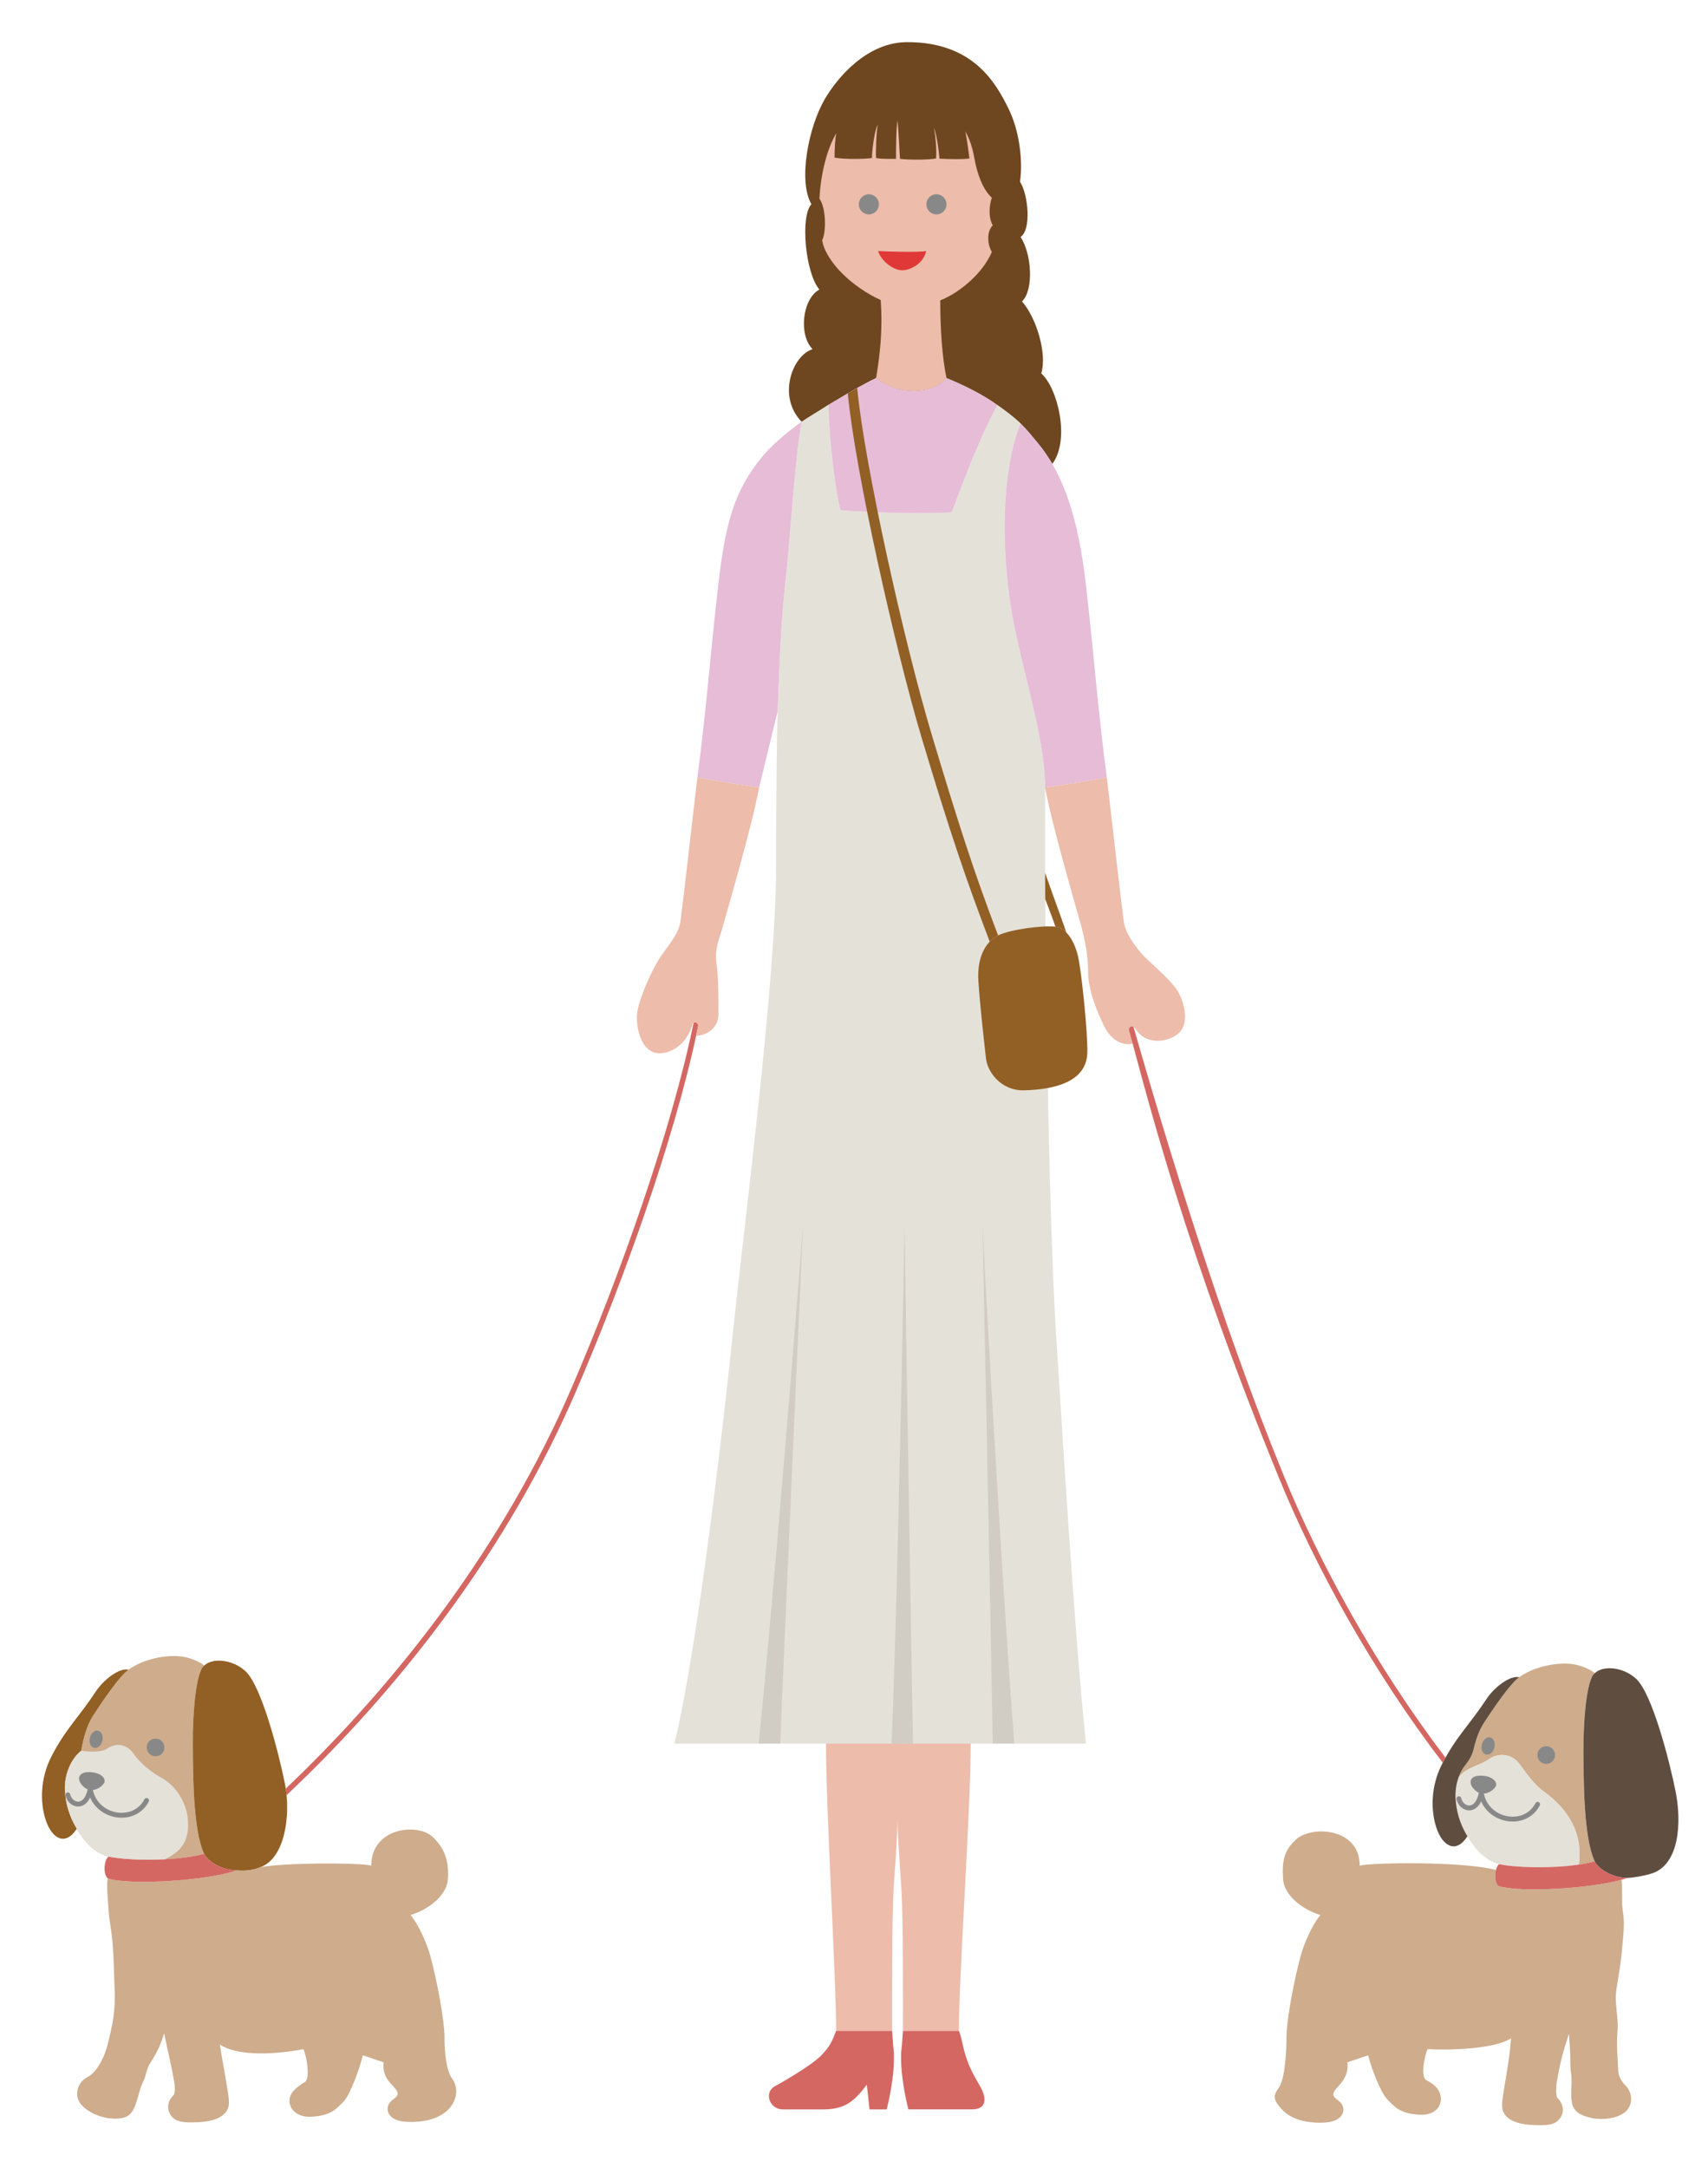 <?xml version="1.0" encoding="utf-8"?>
<!-- Generator: Adobe Illustrator 16.0.0, SVG Export Plug-In . SVG Version: 6.00 Build 0)  -->
<!DOCTYPE svg PUBLIC "-//W3C//DTD SVG 1.1//EN" "http://www.w3.org/Graphics/SVG/1.1/DTD/svg11.dtd">
<svg version="1.1" id="レイヤー_1" xmlns="http://www.w3.org/2000/svg" xmlns:xlink="http://www.w3.org/1999/xlink" x="0px"
	 y="0px" width="134px" height="170px" viewBox="0 0 134 170" enable-background="new 0 0 134 170" xml:space="preserve">
<g>
	<path fill="#6E4720" d="M65.021,31.737c-0.815,0.526-1.511,0.925-2.125,1.341c-1.925-1.953-0.755-5.189,0.853-5.697
		c-1.112-1.112-0.804-3.958,0.536-4.673c-1.132-1.339-1.498-5.812-0.625-6.69c-1.062-1.841-0.229-6.051,1.042-8.234
		c0.99-1.702,3.314-4.46,6.431-4.478c5.211-0.03,6.993,3.206,7.979,5.192c0.854,1.719,1.151,4.029,0.913,5.756
		c0.655,1.012,0.902,3.79,0.039,4.326c0.863,1.28,1.071,4.136,0.119,5.059c1.111,1.271,1.985,4.06,1.509,5.647
		c1.271,1.111,2.295,5.19,0.865,7.096c-0.34-0.586-0.717-1.128-1.133-1.631c-0.452-0.546-0.896-1.095-1.36-1.541
		c-0.589-0.569-1.202-1.004-1.816-1.444c-1.196-0.858-2.63-1.554-3.987-2.115c-0.991,1.275-3.827,1.417-5.525,0
		c-0.441,0.206-0.954,0.48-1.48,0.775c-0.245,0.138-0.492,0.28-0.738,0.422C65.988,31.157,65.471,31.467,65.021,31.737z"/>
	<path fill="#EDBCAA" d="M77.814,19.757c-0.371-0.622-0.401-1.634,0.075-2.081c-0.357-0.625-0.287-1.568-0.075-2.169
		c-0.758-0.689-1.176-1.984-1.384-3.175c-0.158-0.905-0.432-1.533-0.694-2.048c0.08,0.382,0.237,1.465,0.322,2.141
		c-0.477,0.08-1.593,0.06-2.352,0.015c-0.04-0.556-0.233-1.997-0.432-2.394c0.118,0.555,0.223,1.754,0.163,2.379
		c-0.556,0.119-2.188,0.119-2.828,0.03c-0.039-0.437-0.114-2.29-0.193-3.004c-0.119,0.556-0.119,2.45-0.119,3.005
		c-0.438,0-1.167,0.018-1.563-0.062c-0.039-0.397,0.016-2.149,0.135-2.625c-0.278,0.476-0.462,2.11-0.462,2.625
		c-0.714,0.09-2.099,0.099-2.933-0.029c0-0.537,0.03-1.447,0.14-1.922c-0.78,1.309-1.231,3.322-1.329,5.135
		c0.548,0.745,0.531,2.702,0.214,3.258c0.283,1.699,2.4,3.701,4.593,4.692c0.18,2.412-0.077,4.424-0.359,6.124
		c1.698,1.417,4.534,1.275,5.525,0c-0.351-1.658-0.491-3.92-0.491-6.094C75.396,22.903,77.142,21.355,77.814,19.757z"/>
	<path fill="#E4E1D9" d="M62.895,33.078c-0.504,2.491-0.938,9.603-1.256,12.383c-0.312,2.723-0.452,5.36-0.63,10.302
		c-0.072,1.991-0.123,7.868-0.123,12.134c0,8.924-2.419,27.39-3.366,36.423c-1.033,9.844-2.916,25.477-4.614,32.418H85.2
		c-0.925-8.838-1.89-25.027-2.354-32.26C82.348,96.729,82.056,79.085,82,70.5c-0.005-0.759-0.009-1.449-0.01-2.054
		c0-0.192,0-0.375,0-0.549c0,0,0-3.759,0-6.142c0-4.158-2.002-9.676-2.717-14.359c-0.603-3.952-0.838-10.017,0.789-14.186
		c-0.589-0.569-1.202-1.004-1.816-1.444c-1.745,3.294-2.843,6.538-3.577,8.405c-1.906,0.159-7.146,0-8.733-0.159
		c-0.482-1.786-0.975-6.706-0.916-8.276C64.205,32.263,63.51,32.662,62.895,33.078z"/>
	<path fill="#E6BCD7" d="M78.246,31.767c-1.745,3.294-2.843,6.538-3.577,8.405c-1.906,0.159-7.146,0-8.733-0.159
		c-0.482-1.786-0.975-6.706-0.916-8.276c0.45-0.27,0.967-0.58,1.494-0.887c0.246-0.143,0.494-0.285,0.738-0.422
		c0.527-0.295,1.039-0.57,1.48-0.775c1.698,1.417,4.534,1.275,5.525,0C75.616,30.213,77.05,30.908,78.246,31.767z"/>
	<path fill="#E6BCD7" d="M81.99,61.755c0-4.158-2.002-9.676-2.717-14.359c-0.603-3.952-0.838-10.017,0.789-14.186
		c0.464,0.445,0.908,0.995,1.36,1.541c0.416,0.503,0.793,1.045,1.133,1.631c1.387,2.385,2.185,5.487,2.65,9.56
		c0.6,5.226,0.921,9.648,1.628,15.03C86.834,60.973,84.114,61.473,81.99,61.755z"/>
	<path fill="#E6BCD7" d="M61.009,55.763l-1.451,5.992c-2.123-0.283-4.844-0.783-4.844-0.783c0.708-5.382,1.029-9.804,1.628-15.03
		c0.58-5.074,1.293-7.486,3.475-10.147c0.681-0.83,1.895-1.885,3.078-2.718c-0.504,2.491-0.938,9.603-1.256,12.383
		C61.327,48.184,61.188,50.821,61.009,55.763z"/>
	<g>
		<path fill="#925F25" d="M81.99,68.446c0.618,1.771,1.349,3.714,1.667,4.682c-0.243-0.245-0.527-0.413-0.855-0.455
			C82.521,71.851,82.257,71.165,82,70.5C81.995,69.741,81.991,69.051,81.99,68.446z"/>
		<path fill="#925F25" d="M83.657,73.127c-0.243-0.245-0.527-0.413-0.855-0.455c-0.945-0.117-3.542,0.209-4.496,0.686
			c-0.237,0.119-0.459,0.281-0.657,0.489c-0.599,0.624-0.979,1.652-0.89,3.083c0.118,1.905,0.476,5.001,0.595,6.074
			c0.119,1.071,1.188,2.542,2.978,2.501c2.471-0.061,4.912-0.686,4.972-2.948c0.044-1.667-0.476-6.431-0.715-7.502
			C84.432,74.352,84.122,73.598,83.657,73.127z"/>
		<path fill="#925F25" d="M77.648,73.848c0.198-0.208,0.42-0.37,0.657-0.489c-1.904-5.002-3.073-8.634-5.217-15.779
			c-2.144-7.146-5.3-21.317-5.836-27.152c-0.245,0.138-0.492,0.28-0.738,0.422c0.536,5.835,3.692,20.006,5.835,27.152
			C74.494,65.146,75.743,68.846,77.648,73.848z"/>
	</g>
	<path fill="#CEAC8C" d="M125.117,131.215c-0.242-0.242-1.113-0.686-2.039-0.742c-1.297-0.078-2.912,0.334-3.885,1.061
		c-0.665,0.432-2.087,2.518-2.793,3.611c-0.372,0.58-0.619,1.311-0.785,2.02c-0.136,0.523-0.313,0.82-0.673,1.279
		c-0.22,0.281-0.391,0.607-0.514,0.953c0.62-0.83,1.646-0.906,2.392-1.441c0.726-0.521,1.799-0.436,2.396,0.387
		c0.715,0.982,1.197,1.643,1.891,2.145c1.979,1.428,3.1,3.359,2.758,5.74c0.45-0.066,0.874-0.15,1.252-0.252
		c-0.908-1.873-0.875-6.779-0.89-8.66C124.209,135.053,124.469,131.678,125.117,131.215z"/>
	<path fill="#CEAC8C" d="M8.504,145.598c1.615,0.338,5.324,0.377,7.512-0.217c-0.908-1.873-0.875-6.779-0.89-8.66
		c-0.018-2.264,0.241-5.637,0.89-6.102c-0.242-0.242-1.113-0.686-2.04-0.74c-1.296-0.078-2.912,0.332-3.886,1.061
		c-0.665,0.43-2.085,2.518-2.791,3.611c-0.502,0.781-0.778,1.836-0.926,2.744c-0.872,0.688-1.336,1.967-1.28,3.098
		c0.049,0.992,0.297,1.965,0.93,3.023C6.632,144.453,7.401,145.291,8.504,145.598z"/>
	<g>
		<g>
			<g>
				<circle fill="#888888" cx="68.166" cy="16.024" r="0.789"/>
				<circle fill="#888888" cx="73.468" cy="16.024" r="0.789"/>
			</g>
		</g>
		<path fill="#D46762" d="M65.597,159.26h4.394c0.141,2.268,0.141,1.107,0.141,2.268c0,1.158-0.282,2.762-0.567,3.895h-1.347
			l-0.212-1.939c-0.957,1.275-1.701,1.939-3.4,1.939c-1.7,0-2.125,0-3.187,0c-1.063,0-1.497-1.334-0.637-1.807
			c0.769-0.424,2.868-1.646,3.612-2.389C65.136,160.482,65.316,160.004,65.597,159.26z"/>
		<path fill="#D46762" d="M71.263,165.422c1.701,0,3.931,0,4.993,0s1.239-0.744,0.638-1.807c-0.433-0.764-0.818-1.387-1.133-2.389
			c-0.285-0.904-0.248-1.223-0.53-1.967H70.84c-0.143,2.268-0.143,1.107-0.143,2.268C70.697,162.686,70.979,164.289,71.263,165.422z
			"/>
		<path fill="#EDBCAA" d="M65.597,159.26c0-4.287-0.794-17.189-0.794-22.523h5.713c0,6.236-0.201,8.227-0.402,11.299
			c-0.148,2.262-0.122,9.043-0.122,11.225H65.597z"/>
		<path fill="#EDBCAA" d="M75.23,159.26c0-4.447,0.925-17.148,0.925-22.523h-5.841c0,6.236,0.199,8.227,0.401,11.299
			c0.149,2.262,0.124,9.043,0.124,11.225H75.23z"/>
		<path fill="#E03837" d="M72.657,19.688c-0.637,0.119-3.058,0.039-3.771,0c0.276,0.833,1.231,1.509,1.905,1.509
			C71.466,21.197,72.497,20.6,72.657,19.688z"/>
		<g>
			<path fill="#D1CDC5" d="M79.579,136.738h-1.695c-0.121-7.943-0.804-40.57-0.804-40.57
				C77.481,103.949,78.816,127.215,79.579,136.738z"/>
			<path fill="#D1CDC5" d="M63,96.111c0,0-1.476,32.699-1.789,40.627H59.52C60.51,127.209,62.408,103.904,63,96.111z"/>
			<path fill="#D1CDC5" d="M71.634,136.738h-1.687c0.412-9.557,0.894-32.938,1.013-40.757
				C70.96,95.981,71.466,128.795,71.634,136.738z"/>
		</g>
	</g>
	<path fill="#EDBCAA" d="M88.86,81.844c-0.626,0.184-1.639-0.161-2.215-1.332c-0.568-1.154-1.279-2.84-1.279-4.316
		c0-1.296-0.238-2.471-0.596-3.781c-0.35-1.284-2.203-7.562-2.78-10.659c2.124-0.283,4.844-0.783,4.844-0.783
		c0.468,3.91,1.062,9.299,1.331,11.293c0.116,0.882,0.788,1.793,1.384,2.507c0.462,0.555,2.322,2.054,2.848,2.955
		c0.511,0.873,0.846,2.289,0.277,3.076c-0.6,0.83-2.652,1.367-3.575-0.106c-0.056-0.085-0.114-0.14-0.172-0.171
		c-0.207-0.109-0.399,0.08-0.357,0.267C88.655,81.094,88.752,81.445,88.86,81.844z"/>
	<g>
		<g>
			<path fill="none" d="M114.271,141.098c0-0.002,0-0.002,0-0.002l0,0V141.098z"/>
		</g>
		<path fill="#5F4D40" d="M125.117,145.975c0.224,0.5,1.224,1.262,2.56,1.299c0.457-0.021,1.279-0.158,1.867-0.338
			c2.222-0.674,2.398-4.023,1.915-6.441c-0.484-2.418-1.826-7.641-3.084-8.826c-1.014-0.955-2.608-1.084-3.258-0.453
			c-0.648,0.463-0.908,3.838-0.89,6.1C124.242,139.195,124.209,144.102,125.117,145.975z"/>
		<path fill="#E4E1D9" d="M123.865,146.227c0.342-2.381-0.778-4.312-2.758-5.74c-0.693-0.502-1.176-1.162-1.891-2.145
			c-0.598-0.822-1.671-0.908-2.396-0.387c-0.745,0.535-1.771,0.611-2.392,1.441c-0.182,0.512-0.259,1.068-0.233,1.59
			c0.049,0.994,0.297,1.967,0.93,3.023c0.608,1.037,1.379,1.875,2.48,2.182C118.941,146.473,121.71,146.545,123.865,146.227z"/>
		<path fill="#CEAC8C" d="M117.552,147.902c-0.263-0.234-0.298-0.82-0.187-1.256c-2.62-0.695-9.843-0.58-10.688-0.338
			c-0.005-2.98-3.79-3.184-5.02-2.031c-0.888,0.83-1.093,1.598-0.994,3.082c0.099,1.459,1.843,2.516,2.93,2.818
			c-0.63,0.766-1.259,2.156-1.545,3.189c-0.519,1.879-1.115,5.094-1.115,6.303s-0.121,3.387-0.604,4.051
			c-0.484,0.664-0.422,0.98,0.242,1.707c0.665,0.727,1.875,1.117,3.386,1.027c1.529-0.092,1.702-1.131,1.149-1.633
			c-0.287-0.26-0.727-0.424-0.363-0.906c0.363-0.484,1.088-0.982,0.968-2.191c0.604-0.18,1.209-0.422,1.632-0.543
			c0.181,0.848,0.968,2.932,1.512,3.477c0.544,0.543,0.995,1.123,2.565,1.182c1.571,0.062,1.948-1.229,1.359-2.025
			c-0.259-0.352-0.588-0.516-0.89-0.691c-0.444-0.262-0.149-1.869,0.108-2.426c1.667,0.102,5.28-0.004,6.55-0.852
			c-0.079,1.389-0.443,3.25-0.625,4.459c-0.058,0.385-0.143,0.93,0.001,1.273c0.412,0.971,1.841,1.074,2.796,1.086
			c0.5,0.004,1.141-0.012,1.496-0.346c0.603-0.566,0.453-1.332-0.016-1.777c-0.171-0.16-0.102-1.049-0.074-1.211
			c0.297-1.705,0.473-2.332,0.967-3.842c0.04,0.695,0.079,1.111,0.097,1.582c0.017,0.469-0.015,1.021,0.066,1.5
			c0.083,0.512,0.021,1.014,0.016,1.523c-0.009,1.127,0.143,1.689,1.623,2.01c0.798,0.174,2.211,0.049,2.78-0.646
			c0.421-0.51,0.391-1.373-0.123-1.875c-0.335-0.326-0.577-0.795-0.593-1.15c-0.049-1.133-0.153-1.971-0.055-3.201
			c0.084-1.041-0.252-2.098-0.095-3.188c0.194-1.338,0.353-1.992,0.472-3.441c0.092-1.117,0.198-1.775,0.02-2.865
			c-0.087-0.537,0-1.629-0.082-2.32C124.625,148.131,119.155,148.426,117.552,147.902z"/>
		<path fill="#D46762" d="M117.552,147.902c-0.263-0.234-0.298-0.82-0.187-1.256c0.053-0.199,0.134-0.367,0.24-0.455
			c1.336,0.281,4.104,0.354,6.26,0.035c0.45-0.066,0.874-0.15,1.252-0.252c0.224,0.5,1.224,1.262,2.56,1.299
			c-0.141,0.049-0.293,0.098-0.459,0.143C124.625,148.131,119.155,148.426,117.552,147.902z"/>
		<path fill="#5F4D40" d="M119.193,131.533c-0.769-0.17-2.009,0.852-2.568,1.703c-1.354,2.059-2.392,2.957-3.501,5.127
			c-0.857,1.678-0.902,3.564-0.431,4.979c0.475,1.422,1.521,2.076,2.432,0.668c-0.633-1.057-0.881-2.029-0.93-3.023
			c-0.025-0.521,0.052-1.078,0.233-1.59c0.123-0.346,0.294-0.672,0.514-0.953c0.359-0.459,0.537-0.756,0.673-1.279
			c0.166-0.709,0.413-1.439,0.785-2.02C117.106,134.051,118.528,131.965,119.193,131.533z"/>
		<g>
			<path fill="#D46762" d="M100.71,115.707c-4.011-9.789-8.005-21.993-11.783-35.181c-0.207-0.109-0.399,0.08-0.357,0.267
				c0.086,0.301,0.183,0.651,0.291,1.051c1.295,4.769,4.293,16.515,11.472,34.041c2.867,7,7.311,15.105,12.859,22.355
				c0.072-0.139,0.144-0.268,0.215-0.395C107.934,130.65,103.548,122.637,100.71,115.707z"/>
		</g>
	</g>
	<g>
		<g>
			<path fill="#925F25" d="M6.023,143.416c-0.633-1.059-0.881-2.031-0.93-3.023c-0.056-1.131,0.408-2.41,1.28-3.098
				c0.148-0.908,0.424-1.963,0.926-2.744c0.706-1.094,2.126-3.182,2.791-3.611c-0.769-0.172-2.008,0.852-2.567,1.701
				c-1.354,2.059-2.392,2.957-3.5,5.129c-0.857,1.676-0.903,3.564-0.432,4.977C4.066,144.17,5.112,144.824,6.023,143.416z"/>
			<path fill="#925F25" d="M18.574,146.68c0.79,0.07,1.402-0.053,1.848-0.25c1.935-0.678,2.417-4.111,1.934-6.529
				c-0.484-2.42-1.825-7.641-3.083-8.828c-1.013-0.953-2.608-1.082-3.257-0.453c-0.649,0.465-0.908,3.838-0.89,6.102
				c0.015,1.881-0.018,6.787,0.89,8.66C16.238,145.881,17.24,146.641,18.574,146.68z"/>
		</g>
		<g>
			<path fill="#CEAC8C" d="M20.422,146.43c-0.446,0.197-1.059,0.32-1.848,0.25c-2.336,0.814-8.417,1.186-10.124,0.629
				c-0.112,0.613,0.019,1.613,0.045,2.154c0.056,1.1,0.208,1.594,0.318,2.709c0.126,1.268,0.118,2.602,0.182,3.871
				c0.056,1.1-0.056,2.154-0.286,3.172c-0.26,1.148-0.392,1.857-0.965,2.781c-0.187,0.303-0.496,0.705-0.914,0.914
				c-0.644,0.322-0.936,1.135-0.69,1.748c0.332,0.836,1.637,1.387,2.451,1.465c1.51,0.145,1.823-0.344,2.158-1.42
				c0.15-0.486,0.244-0.984,0.482-1.447c0.221-0.43,0.269-1.01,0.519-1.408c0.687-1.096,0.806-1.402,1.13-2.396
				c0.281,1.428,0.501,2.174,0.798,3.879c0.028,0.162,0.096,0.83-0.073,0.99c-0.471,0.445-0.619,1.211-0.016,1.775
				c0.355,0.336,0.997,0.352,1.496,0.346c0.956-0.01,2.385-0.113,2.795-1.086c0.145-0.342,0.059-0.889,0.001-1.271
				c-0.181-1.209-0.417-2.34-0.634-3.746c1.556,1.016,4.735,0.713,6.558,0.359c0.257,0.557,0.554,2.322,0.109,2.584
				c-0.303,0.176-0.594,0.369-0.891,0.691c-0.696,0.754-0.212,2.088,1.36,2.027c1.571-0.061,2.021-0.641,2.566-1.184
				c0.542-0.545,1.33-2.787,1.511-3.635c0.423,0.121,1.027,0.363,1.632,0.543c-0.12,1.209,0.604,1.648,0.967,2.131
				c0.363,0.484-0.075,0.648-0.363,0.906c-0.553,0.504-0.379,1.543,1.15,1.633c1.508,0.092,2.72-0.301,3.385-1.025
				c0.665-0.727,0.725-1.693,0.242-2.359c-0.484-0.664-0.605-2.131-0.605-3.34s-0.595-4.424-1.115-6.303
				c-0.286-1.033-0.916-2.424-1.544-3.189c1.087-0.303,2.832-1.359,2.929-2.818c0.098-1.484-0.297-2.447-1.176-3.287
				c-1.21-1.154-4.833-0.744-4.837,2.236C28.282,146.066,22.356,146.066,20.422,146.43z"/>
		</g>
		<path fill="#D46762" d="M8.45,147.309c1.707,0.557,7.788,0.186,10.124-0.629c-1.334-0.039-2.336-0.799-2.558-1.299
			c-0.859,0.232-1.953,0.369-3.061,0.426c-1.716,0.092-3.471-0.004-4.451-0.209C8.165,145.875,8.067,146.963,8.45,147.309z"/>
	</g>
	<g>
		<circle fill="#888888" cx="12.205" cy="137.039" r="0.692"/>
		
			<ellipse transform="matrix(0.972 0.235 -0.235 0.972 32.221 2.028)" fill="#888888" cx="7.588" cy="136.409" rx="0.504" ry="0.69"/>
	</g>
	<g>
		<path fill="#888888" d="M120.722,141.326c-0.095-0.047-0.206-0.014-0.257,0.082c-0.383,0.73-1.066,1.059-1.788,1.061
			c-1.003,0-2.026-0.656-2.263-1.809c0.386-0.033,0.75-0.277,0.916-0.541c0.186-0.297-0.138-0.771-0.927-0.854
			c-0.828-0.086-1.101,0.246-1.014,0.619c0.065,0.281,0.358,0.578,0.637,0.715l0,0c-0.176,0.789-0.509,0.99-0.762,0.994
			c-0.266,0.002-0.554-0.236-0.621-0.574c-0.022-0.102-0.122-0.17-0.227-0.146c-0.102,0.02-0.167,0.119-0.146,0.223
			c0.104,0.498,0.513,0.873,0.993,0.877c0.364,0,0.713-0.23,0.941-0.701c0.444,1.014,1.474,1.58,2.471,1.576h0.009
			c0.834,0.002,1.671-0.402,2.119-1.266C120.851,141.488,120.816,141.375,120.722,141.326z"/>
		<circle fill="#888888" cx="121.306" cy="137.635" r="0.692"/>
		
			<ellipse transform="matrix(0.972 0.234 -0.234 0.972 35.389 -23.547)" fill="#888888" cx="116.689" cy="137.003" rx="0.504" ry="0.692"/>
	</g>
	<g>
		<path fill="#D46762" d="M54.414,80.215c-1.681,8.216-5.709,19.691-9.601,28.701c-5.294,12.258-13.573,22.967-22.394,31.352
			c0.026,0.168,0.048,0.338,0.065,0.514c8.93-8.424,17.335-19.234,22.686-31.627c3.788-8.771,7.691-19.771,9.445-27.929
			c0.058-0.27,0.114-0.538,0.167-0.803C54.738,80.188,54.544,80.108,54.414,80.215z"/>
	</g>
	<path fill="#EDBCAA" d="M54.615,81.225c0.058-0.27,0.114-0.538,0.167-0.803c-0.044-0.234-0.238-0.314-0.369-0.208
		c-0.044,0.036-0.081,0.091-0.104,0.17c-0.506,1.801-2.233,2.57-3.201,2.065c-0.862-0.447-1.197-1.864-1.133-2.871
		c0.065-1.042,1.149-3.591,2.023-4.806c0.544-0.754,1.268-1.625,1.385-2.507c0.268-1.995,0.863-7.384,1.33-11.293
		c0,0,2.721,0.5,4.844,0.783c-0.577,3.098-2.43,9.375-2.78,10.659c-0.357,1.31-0.739,1.937-0.559,3.22
		c0.166,1.188,0.136,2.564,0.146,3.853C56.375,80.791,55.226,81.225,54.615,81.225z"/>
	<path fill="#E4E1D9" d="M6.374,137.295c0.718,0.123,1.651,0.104,1.999-0.145c0.625-0.445,1.518-0.477,2.114,0.389
		c0.459,0.666,1.297,1.393,2.173,1.875c1.459,0.805,1.971,2.348,2.054,3.037c0.238,1.965-0.535,2.738-1.758,3.355
		c-1.716,0.092-3.471-0.004-4.451-0.209c-1.103-0.307-1.872-1.145-2.481-2.182c-0.633-1.059-0.881-2.031-0.93-3.023
		C5.038,139.262,5.501,137.982,6.374,137.295z"/>
	<path fill="#888888" d="M11.588,141.023c-0.094-0.047-0.209-0.014-0.256,0.082c-0.383,0.73-1.068,1.059-1.788,1.061
		c-1,0-2.014-0.65-2.257-1.787c0.368-0.049,0.712-0.283,0.873-0.537c0.185-0.297-0.14-0.771-0.928-0.854
		c-0.829-0.086-1.101,0.246-1.013,0.619c0.067,0.291,0.375,0.594,0.662,0.723c-0.175,0.76-0.502,0.959-0.753,0.961
		c-0.262,0.002-0.551-0.236-0.619-0.574c-0.023-0.102-0.124-0.172-0.226-0.146c-0.104,0.02-0.168,0.119-0.149,0.223
		c0.106,0.498,0.517,0.873,0.994,0.877c0.369,0,0.716-0.23,0.943-0.703c0.443,1.016,1.473,1.582,2.474,1.58h0.015
		c0.832,0,1.663-0.408,2.11-1.268C11.717,141.186,11.681,141.074,11.588,141.023z"/>
</g>
</svg>
